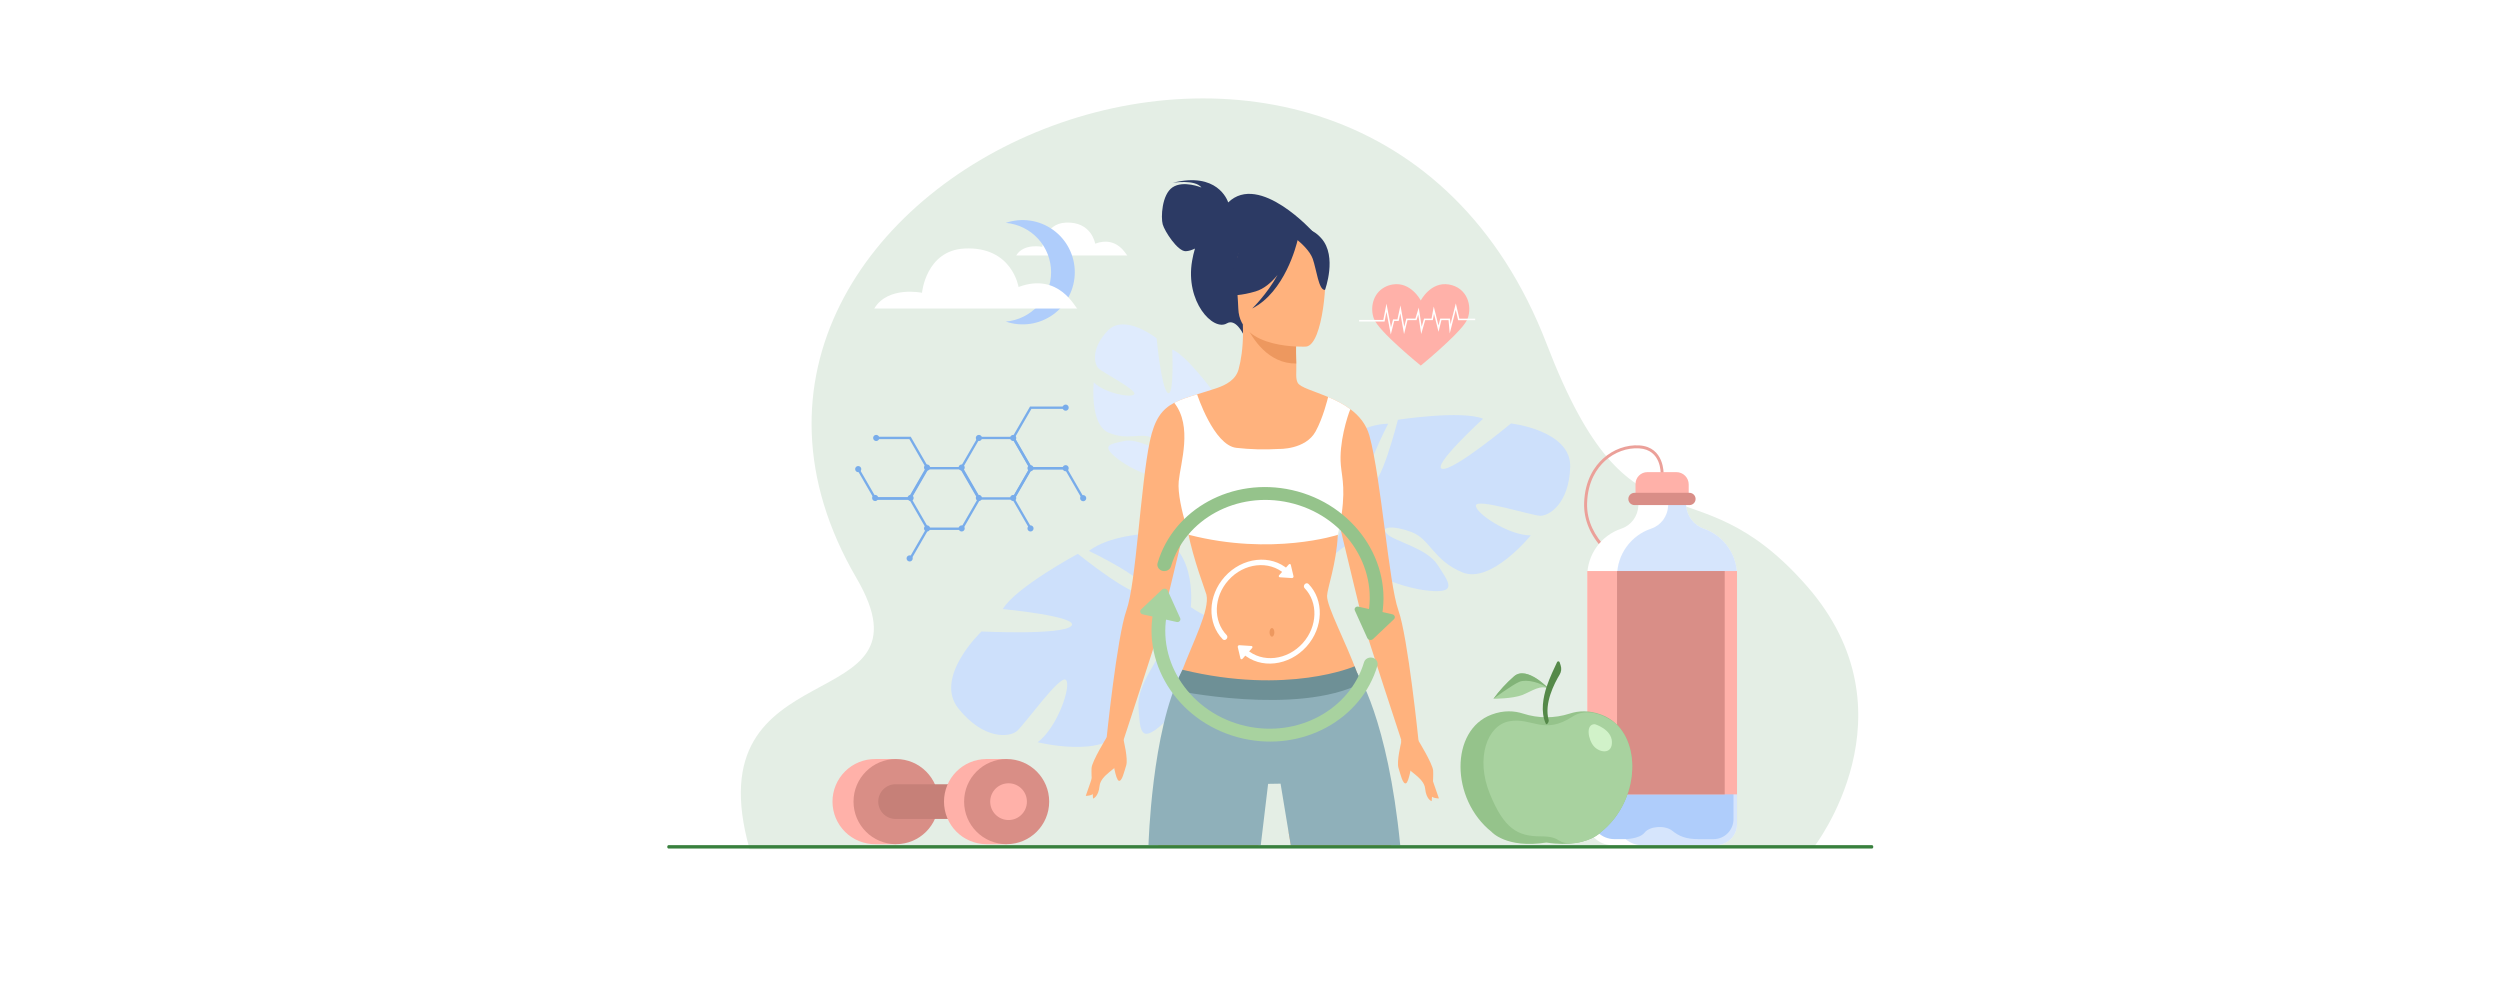 <?xml version="1.0" encoding="UTF-8"?> <svg xmlns="http://www.w3.org/2000/svg" width="770" height="302" viewBox="0 0 770 302" fill="none"> <rect width="770" height="302" fill="white"></rect> <mask id="mask0" mask-type="alpha" maskUnits="userSpaceOnUse" x="0" y="0" width="770" height="302"> <rect width="770" height="302" fill="#C4C4C4"></rect> </mask> <g mask="url(#mask0)"> <rect opacity="0.4" width="770" height="302" fill="url(#paint0_linear)"></rect> </g> <path d="M616 3H154V292H616V3Z" fill="white"></path> <path d="M230.89 261.583L346.222 260.985L376.963 260.976H387.147L417.948 260.967L558.665 260.928C558.665 260.928 590.851 219.655 556.47 180.452C520.824 139.808 502.727 174.507 476.404 106.021C418.628 -44.301 192.27 55.498 263.793 178.047C289.547 222.173 213.101 198.719 230.89 261.583Z" fill="#E4EEE5"></path> <path d="M374.284 122.341C374.284 122.341 370.324 135.037 368.01 134.154C365.695 133.271 373.441 120.325 373.441 120.325C373.441 120.325 365.466 109.465 361.044 107.634C361.044 107.634 361.705 122.439 359.679 121.013C357.654 119.587 356.25 104.212 356.25 104.212C356.25 104.212 346.345 96.329 341.119 101.907C335.892 107.485 337.013 112.261 338.423 113.534C339.834 114.807 350.351 120.23 349.359 121.442C348.368 122.654 340.158 121.075 336.874 117.76C336.874 117.76 335.518 130.794 341.504 133.284C347.49 135.774 351.128 133.18 354.798 134.785C358.468 136.391 360.543 138.713 358.275 138.724C356.007 138.736 350.377 134.921 346.241 135.834C342.105 136.748 339.005 137.008 343.719 140.909C348.433 144.811 358.288 149.185 362.343 146.123L362.851 145.738C362.699 145.888 362.529 146.017 362.343 146.123C363.016 147.211 363.036 150.708 362.945 153.332C362.9 153.765 362.869 154.377 362.856 155.225C362.834 155.599 362.812 155.904 362.798 156.118C362.181 161.779 356.91 169.318 356.91 169.318L357.879 170.224C364.701 163.432 363.855 154.414 363.855 154.414C363.819 147.604 366.406 143.059 366.406 143.059C366.406 143.059 379.609 142.77 378.966 132.511C378.978 132.502 377.705 125.729 374.284 122.341Z" fill="#DFEBFD"></path> <path d="M335.387 169.681C335.387 169.681 354.811 178.894 352.874 182.406C350.936 185.917 331.971 170.578 331.971 170.578C331.971 170.578 312.788 180.913 308.861 187.587C308.861 187.587 332.705 189.87 329.964 192.789C327.224 195.708 302.302 194.493 302.302 194.493C302.302 194.493 287.45 208.595 295.199 218.231C302.947 227.868 310.84 227.153 313.197 225.178C315.553 223.202 326.605 207.565 328.323 209.427C330.041 211.29 325.658 224.094 319.61 228.611C319.61 228.611 340.166 233.728 345.499 224.694C350.832 215.659 347.507 209.242 350.904 203.718C354.302 198.194 358.486 195.398 357.993 199.036C357.501 202.675 350.123 210.839 350.643 217.677C351.163 224.514 350.89 229.54 358.197 222.866C365.504 216.191 374.729 201.376 370.744 194.171L370.246 193.271C370.452 193.547 370.619 193.85 370.744 194.171C372.64 193.337 378.239 194.094 382.42 194.834C383.102 195.002 384.075 195.191 385.429 195.405C386.024 195.525 386.507 195.627 386.844 195.694C395.768 197.958 406.642 208.112 406.642 208.112L408.309 206.763C398.974 194.292 384.356 193.613 384.356 193.613C373.449 192.133 366.761 186.966 366.761 186.966C366.761 186.966 369.279 165.735 352.708 164.438C352.708 164.449 341.581 164.962 335.387 169.681Z" fill="#CDE0FB"></path> <path d="M483.624 143.844C483.987 132.537 465.381 130.417 465.381 130.417C465.381 130.417 447.847 145.043 444.236 144.41C440.625 143.778 456.789 128.979 456.789 128.979C450.249 126.267 430.552 129.284 430.552 129.284C430.552 129.284 425.131 150.939 421.785 149.441C418.44 147.942 427.56 130.511 427.56 130.511C420.441 130.475 412.03 136.23 412.03 136.23C400.636 146.305 414.151 160.428 414.151 160.428C414.151 160.428 412.111 167.892 404.957 174.982C404.957 174.982 403.45 176.234 401.589 178.576L403.368 179.121C403.656 178.687 403.958 178.276 404.271 177.887L404.284 177.869C404.491 177.632 404.785 177.291 405.151 176.884C406.017 175.985 406.626 175.312 407.027 174.815C409.674 171.971 413.348 168.335 415.19 167.9C415.106 167.596 415.062 167.283 415.059 166.967C415.1 167.265 415.144 167.576 415.19 167.9C416.241 175.358 431.127 181.098 440.136 181.95C449.145 182.803 446.181 179.278 442.801 174.003C439.421 168.727 429.543 166.821 427.182 164.434C424.822 162.047 429.416 161.787 434.935 163.95C440.455 166.113 441.553 172.634 450.418 176.296C459.283 179.957 471.485 164.896 471.485 164.896C464.584 164.927 454.342 157.989 454.572 155.681C454.801 153.374 471.472 158.707 474.28 158.852C477.088 158.996 483.263 155.158 483.624 143.844Z" fill="#CDE0FB"></path> <path d="M423.172 98.183C424.68 102.159 437.6 112.599 437.6 112.599C437.6 112.599 441.81 109.174 445.709 105.487C448.628 102.757 451.356 99.883 452.003 98.183C453.533 94.231 451.907 88.58 446.261 87.622C440.63 86.664 437.598 92.555 437.598 92.555C437.598 92.555 434.566 86.664 428.913 87.622C428.004 87.769 427.129 88.077 426.328 88.532C422.813 90.496 421.928 94.926 423.172 98.183Z" fill="#FFB1A9"></path> <path d="M378.285 62.349C378.016 61.535 374.82 52.864 361.211 56.3C361.211 56.3 368.067 55.173 370.055 57.758C370.055 57.758 364.501 55.461 361.16 57.683C357.82 59.906 357.524 66.975 358.114 69.099C358.705 71.223 362.721 77.467 365.222 77.373C366.167 77.337 367.169 76.983 368.047 76.558C367.682 77.792 367.39 79.046 367.171 80.315C364.985 92.921 373.65 102.114 377.854 99.604C380.554 97.993 382.821 102.741 382.821 102.741L404.549 71.545C404.549 71.545 387.9 52.985 378.285 62.349Z" fill="#2C3A64"></path> <path d="M408.735 183.499C408.625 186.854 414.574 197.805 417.985 207.266C420.186 213.373 422.36 219.035 423.531 222.039C424.261 223.911 424.831 225.841 425.234 227.81C426.245 232.808 427.907 243.28 428.452 260.299C428.452 260.526 428.465 260.755 428.473 260.983L397.731 260.974L397.608 260.299L396.934 256.603V256.583L397.587 240.514L395.646 237.523L390.088 239.621L387.633 260.297L387.555 260.967L356.754 260.958C356.754 260.737 356.754 260.515 356.754 260.297C356.744 254.908 356.739 250.313 356.737 246.396C356.727 233.03 359.128 219.773 363.826 207.262C367.399 197.753 372.688 187.804 371.577 183.131C371.319 182.05 367.588 172.573 365.825 163.575C365.641 162.636 365.457 161.697 365.277 160.752C365.231 160.935 365.187 161.12 365.144 161.305C362.294 173.214 358.579 188.665 357.879 191.217C356.714 195.467 345.974 228.171 345.974 228.171H340.746C340.746 228.171 344.013 196.121 346.954 187.947C349.895 179.772 351.342 149.221 354.141 135.947C355.598 129.05 357.895 126.039 361.663 124.06C363.596 123.049 365.915 122.305 368.709 121.448C370.471 120.906 372.423 120.321 374.588 119.595C377.71 118.546 380.612 116.942 381.483 113.761C382.258 110.927 382.817 107.196 382.846 102.721C382.853 101.815 382.836 100.88 382.797 99.915L383.722 100.059L384.609 100.204L399.247 102.54C399.247 102.54 399.247 102.719 399.232 103.043C399.232 103.092 399.232 103.147 399.232 103.206V103.232C399.232 103.283 399.232 103.338 399.232 103.397C399.232 103.498 399.232 103.612 399.222 103.732C399.222 103.815 399.222 103.901 399.222 103.991C399.222 104.28 399.209 104.609 399.204 104.969C399.204 105.063 399.204 105.158 399.204 105.258C399.204 105.306 399.204 105.354 399.204 105.403C399.204 105.547 399.204 105.692 399.204 105.851V105.872C399.204 106.153 399.204 106.443 399.196 106.739C399.196 107.371 399.196 108.04 399.196 108.743C399.196 109.045 399.199 109.351 399.205 109.661C399.205 109.73 399.205 109.806 399.205 109.871C399.211 110.17 399.217 110.471 399.224 110.772C399.232 111.175 399.244 111.58 399.258 111.98C399.349 114.6 398.97 116.538 399.681 117.873C400.46 119.338 404.571 120.379 409.085 122.277C411.395 123.25 413.801 124.445 415.925 126.034C418.595 128.03 420.812 130.658 421.798 134.236C425.393 147.318 427.761 179.788 430.7 187.964C433.64 196.14 436.909 228.189 436.909 228.189H431.681C431.681 228.189 420.918 195.474 419.751 191.226C419.391 189.912 418.236 185.191 416.81 179.294C415.511 173.91 413.98 167.548 412.63 161.906C412.501 161.37 412.375 160.84 412.251 160.317C412.18 161.797 412.106 163.275 412.047 164.727C411.641 173.584 408.812 181.137 408.735 183.499Z" fill="#FFB27D"></path> <path d="M399.243 102.533C399.243 102.533 399.074 107.401 399.236 111.973C390.602 112.054 385.748 104.352 383.717 100.058L399.243 102.533Z" fill="#ED985F"></path> <path d="M402.285 106.751C402.285 106.751 381.893 107.855 381.402 95.135C380.911 82.415 377.949 73.99 390.947 72.747C403.945 71.505 406.664 76.262 407.859 80.467C409.054 84.672 407.576 106.14 402.285 106.751Z" fill="#FFB27D"></path> <path d="M406.988 73.421C403.69 69.713 401.338 70.643 400.046 71.843C388.663 66.126 381.824 75.468 381.824 75.468C380.802 84.647 374.421 90.123 374.421 90.123C374.421 90.123 378.227 92.282 386.717 89.754C389.316 88.98 391.578 87.03 393.481 84.696C390.23 90.648 385.665 95.019 385.665 95.019C395.728 89.895 399.305 75.486 399.659 73.963C400.947 75.036 403.494 77.376 404.331 79.731C405.47 82.932 406.178 89.583 408.111 89.284C408.101 89.284 411.934 78.981 406.988 73.421Z" fill="#2C3A64"></path> <path d="M340.848 227.12C340.848 227.12 336.373 234.389 336.204 236.525C336.035 238.661 336.657 245.964 336.657 245.964C336.657 245.964 338.323 245.503 338.668 242.074C339.013 238.645 344.272 236.583 345.33 234.335C346.388 232.086 345.974 227.414 345.974 227.414L340.848 227.12Z" fill="#FFB27D"></path> <path d="M346.054 227.913C346.054 227.913 347.497 233.749 346.875 235.716C346.253 237.682 345.576 240.788 344.594 240.475C343.612 240.163 342.771 234.262 342.771 234.262L346.054 227.913Z" fill="#FFB27D"></path> <path d="M337.305 236.696C337.253 237.001 334.418 245.127 334.418 245.127C334.418 245.127 336.764 245.145 336.917 244.016C337.07 242.888 337.305 236.696 337.305 236.696Z" fill="#FFB27D"></path> <path d="M436.759 227.913C436.759 227.913 441.235 235.184 441.405 237.32C441.576 239.455 440.95 246.758 440.95 246.758C440.95 246.758 439.286 246.297 438.939 242.867C438.593 239.436 433.336 237.376 432.278 235.129C431.22 232.882 431.572 227.913 431.572 227.913H436.759Z" fill="#FFB27D"></path> <path d="M431.554 228.709C431.554 228.709 430.111 234.545 430.733 236.512C431.355 238.479 432.032 241.584 433.014 241.27C433.996 240.957 434.837 235.057 434.837 235.057L431.554 228.709Z" fill="#FFB27D"></path> <path d="M440.296 237.484C440.348 237.788 443.183 245.916 443.183 245.916C443.183 245.916 440.837 245.932 440.684 244.803C440.531 243.675 440.296 237.484 440.296 237.484Z" fill="#FFB27D"></path> <path d="M363.819 207.267C363.819 207.267 384.909 213.76 417.985 207.267C417.985 207.267 427.385 221.046 431.268 260.298H397.546L394.417 241.369L390.578 241.429L388.32 260.3H353.735C353.735 260.3 354.711 225.011 363.819 207.267Z" fill="#8FB0BA"></path> <path d="M412.983 143.318C413.366 147.398 414.665 151.266 412.631 161.907C412.46 162.797 412.268 163.737 412.053 164.727C412.053 164.727 391.832 171.322 366.198 164.727C366.198 164.727 366.054 164.303 365.824 163.571C365.64 162.993 365.401 162.21 365.143 161.301C364.095 157.647 362.689 151.889 363.045 148.246C363.594 142.576 367.405 131.339 361.662 124.062C363.595 123.051 365.914 122.307 368.708 121.45C368.708 121.45 373.81 137.109 380.773 137.933C385.119 138.428 389.5 138.543 393.866 138.277C393.866 138.277 402.096 138.554 405.207 132.884C407.517 128.679 408.939 122.796 409.065 122.269C411.375 123.242 413.781 124.437 415.905 126.026C415.019 128.15 412.341 136.476 412.983 143.318Z" fill="white"></path> <path d="M430.387 125.569L430.37 125.517C430.386 125.507 430.393 125.523 430.387 125.569Z" fill="white"></path> <path d="M347.223 78.676C346.95 78.731 344.191 72.478 337.317 75.052C337.317 75.052 336.231 68.166 328.222 68.567C321.706 68.892 321.042 76.024 321.042 76.024C321.042 76.024 315.311 74.816 313.003 78.676H347.223Z" fill="white"></path> <path d="M323.737 83.846C323.736 80.023 322.302 76.34 319.718 73.526C317.133 70.711 313.587 68.97 309.781 68.648C312.198 67.819 314.777 67.58 317.305 67.95C319.833 68.32 322.236 69.288 324.315 70.775C326.393 72.261 328.087 74.222 329.256 76.496C330.425 78.769 331.035 81.289 331.035 83.846C331.035 86.403 330.425 88.923 329.256 91.197C328.087 93.47 326.393 95.432 324.315 96.918C322.236 98.404 319.833 99.373 317.305 99.743C314.777 100.113 312.198 99.873 309.781 99.045C313.587 98.722 317.133 96.982 319.718 94.167C322.302 91.352 323.736 87.669 323.737 83.846Z" fill="#AFCDFB"></path> <path d="M331.817 95.018C331.32 95.117 326.286 83.692 313.714 88.394C313.714 88.394 311.728 75.809 297.076 76.545C285.179 77.139 283.975 90.175 283.975 90.175C283.975 90.175 273.501 87.966 269.282 95.019L331.817 95.018Z" fill="white"></path> <path d="M377.184 177.663C371.968 183.507 371.778 191.958 376.606 196.909C376.912 197.223 377.444 197.186 377.77 196.819C378.093 196.458 378.114 195.932 377.812 195.62C373.596 191.255 373.769 183.843 378.355 178.714C383.119 173.367 390.889 172.5 395.667 176.769L396.842 175.452C391.422 170.603 382.601 171.594 377.184 177.663Z" fill="white"></path> <path d="M394.169 177.802L397.909 178.046C397.982 178.048 398.055 178.034 398.121 178.005C398.188 177.975 398.247 177.931 398.294 177.876C398.341 177.82 398.375 177.754 398.392 177.684C398.41 177.613 398.412 177.539 398.397 177.468L397.567 173.964C397.501 173.683 397.146 173.62 396.938 173.854L393.968 177.177C393.754 177.426 393.87 177.781 394.169 177.802Z" fill="white"></path> <path d="M402.441 199.104C407.658 193.26 407.845 184.808 403.019 179.858C402.713 179.544 402.181 179.58 401.855 179.946C401.532 180.309 401.512 180.835 401.813 181.147C406.028 185.511 405.849 192.923 401.27 198.053C396.506 203.4 388.734 204.267 383.958 199.998L382.783 201.315C388.203 206.167 397.024 205.173 402.441 199.104Z" fill="white"></path> <path d="M385.456 198.965L381.716 198.721C381.643 198.718 381.57 198.732 381.504 198.762C381.437 198.791 381.378 198.836 381.331 198.891C381.284 198.947 381.251 199.013 381.233 199.083C381.215 199.154 381.213 199.228 381.228 199.299L382.058 202.802C382.124 203.083 382.479 203.146 382.687 202.913L385.657 199.589C385.866 199.341 385.755 198.984 385.456 198.965Z" fill="white"></path> <path d="M282.75 246.896C282.75 244.552 282.123 242.251 280.934 240.233C279.744 238.214 278.035 236.552 275.986 235.418V233.782H269.645C267.913 233.764 266.194 234.09 264.589 234.741C262.983 235.392 261.523 236.355 260.292 237.574C259.06 238.793 258.083 240.245 257.416 241.845C256.749 243.445 256.405 245.161 256.405 246.895C256.405 248.629 256.749 250.345 257.416 251.945C258.083 253.545 259.06 254.997 260.292 256.216C261.523 257.436 262.983 258.399 264.589 259.049C266.194 259.7 267.913 260.026 269.645 260.008H275.981V258.373C278.032 257.241 279.741 255.578 280.932 253.56C282.122 251.541 282.75 249.24 282.75 246.896V246.896Z" fill="#FFB1A9"></path> <path d="M275.985 260.009C283.221 260.009 289.087 254.138 289.087 246.896C289.087 239.653 283.221 233.782 275.985 233.782C268.749 233.782 262.883 239.653 262.883 246.896C262.883 254.138 268.749 260.009 275.985 260.009Z" fill="#D98E86"></path> <path d="M316.627 252.238H275.84C274.423 252.238 273.064 251.675 272.063 250.672C271.061 249.669 270.498 248.309 270.498 246.891C270.498 245.473 271.061 244.114 272.063 243.111C273.064 242.108 274.423 241.545 275.84 241.545H316.627C318.044 241.545 319.403 242.108 320.405 243.111C321.406 244.114 321.969 245.473 321.969 246.891C321.969 248.309 321.406 249.669 320.405 250.672C319.403 251.675 318.044 252.238 316.627 252.238Z" fill="#C68078"></path> <path d="M316.811 246.896C316.812 244.552 316.185 242.251 314.995 240.232C313.805 238.213 312.096 236.551 310.046 235.418V233.782H303.716C300.266 233.818 296.968 235.216 294.541 237.671C292.114 240.126 290.752 243.441 290.752 246.895C290.752 250.349 292.114 253.663 294.541 256.119C296.968 258.574 300.266 259.971 303.716 260.008H310.053V258.373C312.102 257.239 313.809 255.576 314.998 253.558C316.186 251.539 316.813 249.239 316.811 246.896V246.896Z" fill="#FFB1A9"></path> <path d="M310.046 260.009C317.282 260.009 323.148 254.138 323.148 246.896C323.148 239.653 317.282 233.782 310.046 233.782C302.81 233.782 296.944 239.653 296.944 246.896C296.944 254.138 302.81 260.009 310.046 260.009Z" fill="#D98E86"></path> <path d="M311.192 252.542C314.299 252.234 316.569 249.464 316.261 246.354C315.954 243.244 313.186 240.972 310.078 241.28C306.971 241.587 304.701 244.358 305.009 247.468C305.316 250.578 308.084 252.85 311.192 252.542Z" fill="#FFB1A9"></path> <path d="M428.362 103.033L427.029 96.031L426.449 99.022H418.595V98.548H426.059L427.035 93.528L428.428 100.85L429.055 98.379H430.41L431.336 94.069L432.52 100.64L433.142 98.123H435.943L436.974 94.742L437.875 100.664L438.599 98.123H440.918L441.598 94.409L443.061 100.253L443.59 98.123H446.588L446.744 99.898L448.395 93.44L449.479 98.141H454.354V98.613H449.103L448.371 95.44L446.517 102.695L446.154 98.597H443.96L443.062 102.204L441.67 96.642L441.311 98.597H438.956L437.735 102.88L436.819 96.869L436.292 98.597H433.512L432.448 102.903L431.295 96.509L430.792 98.852H429.421L428.362 103.033Z" fill="white"></path> <path d="M312.406 153.896H301.231L295.644 144.214L301.231 134.533H312.406L317.993 144.214L312.406 153.896ZM301.652 153.165H311.982L317.148 144.206L311.982 135.247H301.652L296.488 144.206L301.652 153.165Z" fill="#78ACEA"></path> <path d="M280.616 172.353L279.983 171.986L285.254 162.849L280.089 153.896H269.548V153.163H280.51L286.098 162.849L280.616 172.353Z" fill="#78ACEA"></path> <path d="M280.51 153.896H269.336L263.854 144.393L264.487 144.028L269.758 153.163H280.088L285.254 144.21L280.088 135.257H269.547V134.524H280.51L286.097 144.21L280.51 153.896Z" fill="#78ACEA"></path> <path d="M317.147 163.032L311.665 153.53L317.252 143.844H328.426L333.907 153.347L333.275 153.712L328.004 144.575H317.674L312.508 153.53L317.779 162.667L317.147 163.032Z" fill="#78ACEA"></path> <path d="M296.461 163.216H285.497V162.483H296.038L301.204 153.53L296.038 144.575H285.708L280.437 153.712L279.805 153.347L285.287 143.844H296.461L302.047 153.53L296.461 163.216Z" fill="#78ACEA"></path> <path d="M328.215 144.575H317.252L311.665 134.891L317.252 125.205H328.215V125.936H317.674L312.508 134.891L317.674 143.844H328.215V144.575Z" fill="#78ACEA"></path> <path d="M295.249 144C295.249 143.813 295.305 143.631 295.409 143.476C295.513 143.32 295.66 143.199 295.833 143.128C296.005 143.057 296.195 143.038 296.378 143.075C296.561 143.112 296.73 143.202 296.861 143.334C296.993 143.466 297.083 143.635 297.119 143.818C297.156 144.001 297.137 144.191 297.065 144.364C296.994 144.536 296.873 144.684 296.718 144.788C296.562 144.891 296.38 144.947 296.193 144.947C296.069 144.947 295.946 144.922 295.832 144.875C295.717 144.827 295.613 144.757 295.525 144.669C295.437 144.581 295.368 144.477 295.32 144.362C295.273 144.247 295.249 144.124 295.249 144V144Z" fill="#78ACEA"></path> <path d="M284.586 144C284.586 143.813 284.641 143.63 284.745 143.474C284.849 143.319 284.997 143.197 285.17 143.126C285.343 143.054 285.533 143.035 285.716 143.072C285.9 143.108 286.068 143.199 286.2 143.331C286.333 143.463 286.423 143.632 286.459 143.816C286.496 143.999 286.477 144.189 286.405 144.362C286.334 144.535 286.213 144.683 286.057 144.787C285.901 144.891 285.719 144.947 285.532 144.947C285.407 144.947 285.284 144.923 285.169 144.875C285.055 144.828 284.95 144.758 284.862 144.67C284.775 144.582 284.705 144.478 284.658 144.363C284.61 144.248 284.586 144.125 284.586 144V144Z" fill="#78ACEA"></path> <path d="M284.586 162.758C284.586 162.571 284.641 162.388 284.745 162.232C284.848 162.076 284.996 161.954 285.169 161.883C285.341 161.811 285.532 161.792 285.715 161.828C285.899 161.864 286.067 161.954 286.2 162.087C286.332 162.219 286.422 162.388 286.459 162.571C286.496 162.755 286.477 162.945 286.405 163.118C286.334 163.291 286.213 163.439 286.057 163.543C285.902 163.647 285.719 163.703 285.532 163.703C285.407 163.703 285.285 163.679 285.17 163.631C285.055 163.584 284.951 163.514 284.863 163.427C284.775 163.339 284.705 163.235 284.658 163.12C284.61 163.005 284.586 162.882 284.586 162.758V162.758Z" fill="#78ACEA"></path> <path d="M279.225 171.991C279.225 171.805 279.28 171.622 279.384 171.466C279.487 171.311 279.635 171.19 279.807 171.118C279.98 171.047 280.17 171.028 280.353 171.065C280.536 171.101 280.704 171.191 280.836 171.323C280.969 171.455 281.058 171.624 281.095 171.807C281.131 171.99 281.113 172.18 281.041 172.353C280.97 172.526 280.849 172.673 280.693 172.777C280.538 172.881 280.356 172.936 280.169 172.936C279.918 172.936 279.678 172.837 279.501 172.66C279.324 172.482 279.225 172.242 279.225 171.991V171.991Z" fill="#78ACEA"></path> <path d="M296.193 163.703C296.715 163.703 297.137 163.28 297.137 162.758C297.137 162.236 296.715 161.813 296.193 161.813C295.672 161.813 295.249 162.236 295.249 162.758C295.249 163.28 295.672 163.703 296.193 163.703Z" fill="#78ACEA"></path> <path d="M300.549 153.38C300.549 153.193 300.604 153.01 300.708 152.855C300.812 152.699 300.959 152.578 301.132 152.507C301.304 152.435 301.494 152.416 301.677 152.453C301.86 152.489 302.029 152.579 302.161 152.711C302.293 152.844 302.383 153.012 302.419 153.195C302.456 153.379 302.437 153.569 302.365 153.741C302.294 153.914 302.173 154.062 302.018 154.165C301.862 154.269 301.68 154.325 301.493 154.325C301.243 154.325 301.002 154.225 300.825 154.048C300.648 153.871 300.549 153.63 300.549 153.38V153.38Z" fill="#78ACEA"></path> <path d="M311.121 153.38C311.121 153.193 311.176 153.01 311.28 152.855C311.384 152.699 311.531 152.578 311.704 152.507C311.877 152.435 312.066 152.416 312.25 152.453C312.433 152.489 312.601 152.579 312.733 152.711C312.865 152.844 312.955 153.012 312.991 153.195C313.028 153.379 313.009 153.569 312.938 153.741C312.866 153.914 312.745 154.062 312.59 154.165C312.435 154.269 312.252 154.325 312.065 154.325C311.815 154.325 311.575 154.225 311.398 154.048C311.221 153.871 311.121 153.63 311.121 153.38V153.38Z" fill="#78ACEA"></path> <path d="M280.465 154.325C280.986 154.325 281.409 153.902 281.409 153.38C281.409 152.858 280.986 152.435 280.465 152.435C279.943 152.435 279.521 152.858 279.521 153.38C279.521 153.902 279.943 154.325 280.465 154.325Z" fill="#78ACEA"></path> <path d="M268.604 153.38C268.604 153.193 268.66 153.01 268.764 152.855C268.867 152.699 269.015 152.578 269.187 152.507C269.36 152.435 269.55 152.416 269.733 152.453C269.916 152.489 270.084 152.579 270.216 152.711C270.348 152.844 270.438 153.012 270.475 153.195C270.511 153.379 270.492 153.569 270.421 153.741C270.35 153.914 270.229 154.062 270.073 154.165C269.918 154.269 269.735 154.325 269.549 154.325C269.298 154.325 269.058 154.225 268.881 154.048C268.704 153.871 268.604 153.63 268.604 153.38V153.38Z" fill="#78ACEA"></path> <path d="M263.385 144.488C263.385 144.302 263.44 144.119 263.544 143.963C263.648 143.808 263.795 143.687 263.968 143.615C264.14 143.544 264.33 143.525 264.513 143.562C264.696 143.598 264.865 143.688 264.997 143.82C265.129 143.952 265.219 144.121 265.255 144.304C265.291 144.487 265.273 144.677 265.201 144.85C265.13 145.023 265.009 145.17 264.854 145.274C264.698 145.378 264.516 145.434 264.329 145.434C264.079 145.434 263.838 145.334 263.661 145.157C263.484 144.979 263.385 144.739 263.385 144.488V144.488Z" fill="#78ACEA"></path> <path d="M268.922 134.891C268.922 134.704 268.977 134.521 269.081 134.366C269.185 134.21 269.332 134.089 269.505 134.018C269.677 133.946 269.867 133.927 270.05 133.964C270.233 134 270.402 134.09 270.534 134.223C270.666 134.355 270.756 134.523 270.792 134.706C270.829 134.89 270.81 135.08 270.738 135.252C270.667 135.425 270.546 135.573 270.391 135.677C270.235 135.78 270.053 135.836 269.866 135.836C269.616 135.836 269.376 135.736 269.198 135.559C269.021 135.382 268.922 135.141 268.922 134.891V134.891Z" fill="#78ACEA"></path> <path d="M311.121 134.891C311.121 134.704 311.176 134.521 311.28 134.366C311.384 134.21 311.531 134.089 311.704 134.018C311.877 133.946 312.066 133.927 312.25 133.964C312.433 134 312.601 134.09 312.733 134.223C312.865 134.355 312.955 134.523 312.991 134.706C313.028 134.89 313.009 135.08 312.938 135.252C312.866 135.425 312.745 135.573 312.59 135.677C312.435 135.78 312.252 135.836 312.065 135.836C311.815 135.836 311.575 135.736 311.398 135.559C311.221 135.382 311.121 135.141 311.121 134.891V134.891Z" fill="#78ACEA"></path> <path d="M300.549 134.891C300.549 134.704 300.604 134.521 300.708 134.366C300.812 134.21 300.959 134.089 301.132 134.018C301.304 133.946 301.494 133.927 301.677 133.964C301.86 134 302.029 134.09 302.161 134.223C302.293 134.355 302.383 134.523 302.419 134.706C302.456 134.89 302.437 135.08 302.365 135.252C302.294 135.425 302.173 135.573 302.018 135.677C301.862 135.78 301.68 135.836 301.493 135.836C301.243 135.836 301.002 135.736 300.825 135.559C300.648 135.382 300.549 135.141 300.549 134.891V134.891Z" fill="#78ACEA"></path> <path d="M316.45 144.21C316.45 144.022 316.505 143.839 316.609 143.683C316.713 143.528 316.86 143.406 317.033 143.334C317.206 143.262 317.396 143.243 317.579 143.28C317.763 143.316 317.932 143.406 318.064 143.538C318.196 143.671 318.287 143.839 318.323 144.023C318.36 144.207 318.341 144.397 318.27 144.57C318.198 144.743 318.077 144.891 317.921 144.995C317.766 145.099 317.583 145.155 317.396 145.155C317.272 145.155 317.149 145.131 317.034 145.083C316.919 145.036 316.815 144.966 316.727 144.878C316.639 144.791 316.57 144.686 316.522 144.572C316.475 144.457 316.45 144.334 316.45 144.21V144.21Z" fill="#78ACEA"></path> <path d="M327.271 144.21C327.271 144.023 327.326 143.84 327.43 143.685C327.533 143.529 327.681 143.408 327.853 143.337C328.026 143.265 328.216 143.246 328.399 143.283C328.582 143.319 328.75 143.409 328.882 143.541C329.014 143.674 329.104 143.842 329.141 144.025C329.177 144.209 329.159 144.399 329.087 144.571C329.016 144.744 328.895 144.892 328.739 144.995C328.584 145.099 328.401 145.155 328.215 145.155C327.964 145.155 327.724 145.055 327.547 144.878C327.37 144.701 327.271 144.46 327.271 144.21V144.21Z" fill="#78ACEA"></path> <path d="M332.671 153.437C332.671 153.25 332.727 153.068 332.831 152.913C332.935 152.757 333.082 152.636 333.255 152.565C333.427 152.494 333.617 152.475 333.8 152.512C333.983 152.549 334.151 152.639 334.283 152.771C334.415 152.903 334.505 153.072 334.541 153.255C334.578 153.438 334.559 153.628 334.487 153.801C334.416 153.973 334.295 154.121 334.14 154.225C333.984 154.328 333.802 154.384 333.615 154.384C333.491 154.384 333.368 154.359 333.253 154.312C333.139 154.264 333.035 154.194 332.947 154.106C332.859 154.018 332.79 153.914 332.742 153.799C332.695 153.684 332.671 153.561 332.671 153.437V153.437Z" fill="#78ACEA"></path> <path d="M327.271 125.555C327.271 125.368 327.326 125.185 327.43 125.03C327.533 124.874 327.681 124.753 327.853 124.682C328.026 124.61 328.216 124.592 328.399 124.628C328.582 124.664 328.75 124.754 328.882 124.887C329.014 125.019 329.104 125.187 329.141 125.371C329.177 125.554 329.159 125.744 329.087 125.917C329.016 126.089 328.895 126.237 328.739 126.341C328.584 126.445 328.401 126.5 328.215 126.5C327.964 126.5 327.724 126.4 327.547 126.223C327.37 126.046 327.271 125.806 327.271 125.555V125.555Z" fill="#78ACEA"></path> <path d="M317.396 163.703C317.918 163.703 318.341 163.28 318.341 162.758C318.341 162.236 317.918 161.813 317.396 161.813C316.875 161.813 316.452 162.236 316.452 162.758C316.452 163.28 316.875 163.703 317.396 163.703Z" fill="#78ACEA"></path> <path d="M499.933 174.023C499.807 173.955 496.799 172.306 493.791 169.133C489.792 164.912 487.759 160.005 487.912 154.942C488.127 147.805 491.188 143.568 493.718 141.271C496.868 138.408 500.971 136.92 504.972 137.187C512.638 137.698 512.391 145.883 512.388 145.965L511.474 145.928C511.487 145.62 511.679 138.558 504.911 138.099C501.157 137.849 497.3 139.255 494.331 141.948C491.933 144.126 489.031 148.153 488.826 154.969C488.472 166.632 500.249 173.154 500.376 173.219L499.933 174.023ZM511.931 145.947L511.474 145.929L511.931 145.947Z" fill="#EBA099"></path> <path d="M534.996 177.201V253.84C534.997 254.689 534.83 255.529 534.505 256.313C534.181 257.097 533.706 257.809 533.106 258.409C532.507 259.009 531.795 259.485 531.012 259.81C530.229 260.134 529.389 260.301 528.541 260.301H496.49C494.469 260.301 492.53 259.497 491.1 258.066C489.671 256.635 488.868 254.695 488.867 252.671V177.443C488.868 174.205 489.886 171.05 491.777 168.423C493.669 165.796 496.338 163.832 499.407 162.807C502.411 161.805 504.441 158.996 504.614 155.833L504.751 153.188H519.124L519.332 155.773C519.46 157.359 520.047 158.873 521.022 160.13C521.996 161.388 523.315 162.334 524.818 162.853C527.792 163.892 530.37 165.831 532.194 168.402C534.017 170.973 534.997 174.048 534.996 177.201V177.201Z" fill="white"></path> <path opacity="0.5" d="M534.997 177.201V253.84C534.997 254.689 534.831 255.529 534.506 256.313C534.182 257.097 533.707 257.809 533.107 258.409C532.508 259.009 531.796 259.485 531.013 259.81C530.229 260.134 529.39 260.301 528.542 260.301H505.672C503.65 260.301 501.711 259.497 500.282 258.066C498.852 256.635 498.049 254.695 498.049 252.671V177.443C498.049 174.205 499.067 171.05 500.959 168.423C502.85 165.796 505.519 163.831 508.588 162.807C511.59 161.805 513.624 158.996 513.786 155.833L513.93 153.188H519.125L519.333 155.773C519.461 157.359 520.048 158.873 521.023 160.13C521.997 161.388 523.316 162.334 524.819 162.853C527.793 163.892 530.371 165.831 532.194 168.402C534.018 170.973 534.998 174.048 534.997 177.201V177.201Z" fill="#AFCDFB"></path> <path d="M533.919 186.327V252.296C533.919 253.104 533.759 253.905 533.45 254.652C533.141 255.399 532.688 256.078 532.117 256.649C531.545 257.221 530.867 257.675 530.121 257.984C529.375 258.293 528.575 258.453 527.767 258.453H523.147C519.266 258.453 517.184 257.577 515.028 255.852C512.873 254.126 508.13 254.407 506.548 256.43C504.966 258.453 500.438 258.453 500.438 258.453H497.208C495.281 258.452 493.433 257.685 492.071 256.321C490.709 254.957 489.943 253.107 489.943 251.179V185.844C493.986 185.021 500.006 184.567 507.836 186.09C517.066 187.885 527.209 187.191 533.919 186.327Z" fill="#AFCDFB"></path> <path d="M507.377 145.417H516.336C517.34 145.417 518.303 145.817 519.013 146.528C519.723 147.238 520.122 148.202 520.122 149.208V154.498H503.74V149.056C503.741 148.091 504.124 147.165 504.806 146.483C505.488 145.801 506.413 145.417 507.377 145.417V145.417Z" fill="#FFB1A9"></path> <path d="M534.996 175.881H488.865V244.662H534.996V175.881Z" fill="#FFB1A9"></path> <path d="M531.212 175.881H498.049V244.662H531.212V175.881Z" fill="#D98E87"></path> <path d="M520.355 155.57H503.417C502.917 155.569 502.437 155.37 502.083 155.015C501.729 154.661 501.529 154.181 501.527 153.68V153.68C501.529 153.179 501.729 152.699 502.083 152.345C502.437 151.991 502.917 151.792 503.417 151.79H520.355C520.856 151.792 521.335 151.991 521.689 152.345C522.043 152.699 522.242 153.179 522.244 153.68V153.68C522.242 154.181 522.043 154.661 521.689 155.015C521.335 155.369 520.856 155.569 520.355 155.57V155.57Z" fill="#D98E87"></path> <path d="M493.177 256.2C493.177 256.2 490.927 258.791 485.284 259.653C482.913 260.014 479.942 260.072 476.288 259.508C463.928 261.431 459.396 256.206 459.396 256.206C446.725 246.104 446.581 224.894 459.396 220.096C463.15 218.691 466.425 218.917 469.099 219.781C473.774 221.296 478.807 221.296 483.482 219.781C486.156 218.914 489.437 218.691 493.185 220.096C494.86 220.717 496.393 221.668 497.693 222.893L497.837 223.038C505.697 230.659 504.058 247.525 493.177 256.2Z" fill="#95C38B"></path> <path d="M493.177 256.2C493.177 256.2 490.928 258.791 485.284 259.652C478.757 260.2 481.619 257.597 474.533 257.597C467.447 257.597 463.24 255.264 458.838 244.409C454.436 233.554 457.998 223.312 464.977 222.131C471.956 220.951 475.478 226.466 484.306 220.734C490.405 216.773 497.689 222.887 497.689 222.887L497.833 223.032C505.698 230.658 504.059 247.524 493.177 256.2Z" fill="#A8D29F"></path> <path d="M477.129 212.236C474.539 210.691 471.918 212.86 468.876 214.051C465.834 215.241 459.979 215.218 459.979 215.218C461.834 212.685 463.965 210.366 466.331 208.303C470.28 204.858 477.129 212.236 477.129 212.236Z" fill="#A8D29F"></path> <path d="M477.129 212.236C474.695 210.236 470.199 209.089 467.997 209.989C465.795 210.889 459.979 215.218 459.979 215.218C461.834 212.685 463.965 210.366 466.331 208.303C470.28 204.858 477.129 212.236 477.129 212.236Z" fill="#82B378"></path> <path d="M476.09 222.861C474.431 219.192 475.327 214.642 476.378 211.47C477.208 208.946 478.802 205.546 479.586 203.919C479.623 203.843 479.682 203.781 479.755 203.739C479.828 203.697 479.911 203.677 479.995 203.683C480.079 203.689 480.159 203.719 480.225 203.771C480.291 203.822 480.341 203.892 480.367 203.972L480.682 204.929C480.839 205.402 480.891 205.903 480.836 206.398C480.781 206.893 480.619 207.37 480.362 207.797C478.758 210.45 475.538 216.651 476.988 221.756C477.145 222.329 476.39 223.517 476.09 222.861Z" fill="#558949"></path> <path d="M491.244 223.056C491.244 223.056 496.34 224.591 496.472 228.447C496.603 232.304 492.91 231.944 491.029 229.976C489.148 228.008 488.237 222.929 491.244 223.056Z" fill="#D1F2C9"></path> <path d="M576.521 260.3H205.966C205.725 260.3 205.53 260.495 205.53 260.736V260.923C205.53 261.164 205.725 261.359 205.966 261.359H576.521C576.761 261.359 576.957 261.164 576.957 260.923V260.736C576.957 260.495 576.761 260.3 576.521 260.3Z" fill="#38803D"></path> <path d="M364.195 206.278C364.195 206.278 361.151 212.405 361.517 212.526C361.882 212.648 399.414 220.575 419.277 210.453L417.218 205.22C417.218 205.22 396.715 214.189 364.195 206.278Z" fill="#6E9096"></path> <path d="M397.938 150.942C379.535 146.804 361.427 156.809 356.54 173.415C356.231 174.468 356.924 175.582 358.077 175.838C359.216 176.094 360.352 175.49 360.665 174.448C365.025 159.905 380.922 151.163 397.072 154.796C413.902 158.58 424.734 174.39 421.222 190.038L425.367 190.97C429.356 173.198 417.051 155.24 397.938 150.942Z" fill="#95C38B"></path> <path d="M417.298 188.043L421.109 196.477C421.185 196.636 421.297 196.774 421.436 196.882C421.575 196.99 421.737 197.064 421.909 197.098C422.081 197.133 422.259 197.126 422.429 197.08C422.598 197.034 422.754 196.948 422.885 196.831L429.34 190.712C429.859 190.219 429.58 189.369 428.847 189.204L418.371 186.848C417.614 186.679 416.993 187.369 417.298 188.043Z" fill="#95C38B"></path> <path d="M382.85 227.476C401.252 231.615 419.359 221.609 424.246 205.004C424.557 203.95 423.864 202.836 422.712 202.58C421.571 202.325 420.435 202.929 420.123 203.97C415.763 218.511 399.866 227.254 383.714 223.622C366.886 219.838 356.052 204.028 359.566 188.38L355.421 187.448C351.431 205.219 363.736 223.179 382.85 227.476Z" fill="#A8D29F"></path> <path d="M363.488 190.376L359.678 181.94C359.602 181.782 359.49 181.644 359.351 181.536C359.212 181.429 359.05 181.355 358.878 181.321C358.706 181.287 358.528 181.293 358.359 181.339C358.189 181.386 358.033 181.471 357.902 181.588L351.446 187.707C350.927 188.199 351.206 189.05 351.941 189.215L362.417 191.571C363.172 191.74 363.793 191.05 363.488 190.376Z" fill="#A8D29F"></path> <path d="M392.507 194.766C392.507 195.499 392.174 196.092 391.761 196.092C391.348 196.092 391.015 195.499 391.015 194.766C391.015 194.033 391.35 193.439 391.761 193.439C392.173 193.439 392.507 194.029 392.507 194.766Z" fill="#ED985F"></path> <defs> <linearGradient id="paint0_linear" x1="385" y1="0" x2="385" y2="302" gradientUnits="userSpaceOnUse"> <stop stop-color="white" stop-opacity="0.8"></stop> <stop offset="1" stop-color="white"></stop> </linearGradient> </defs> </svg> 